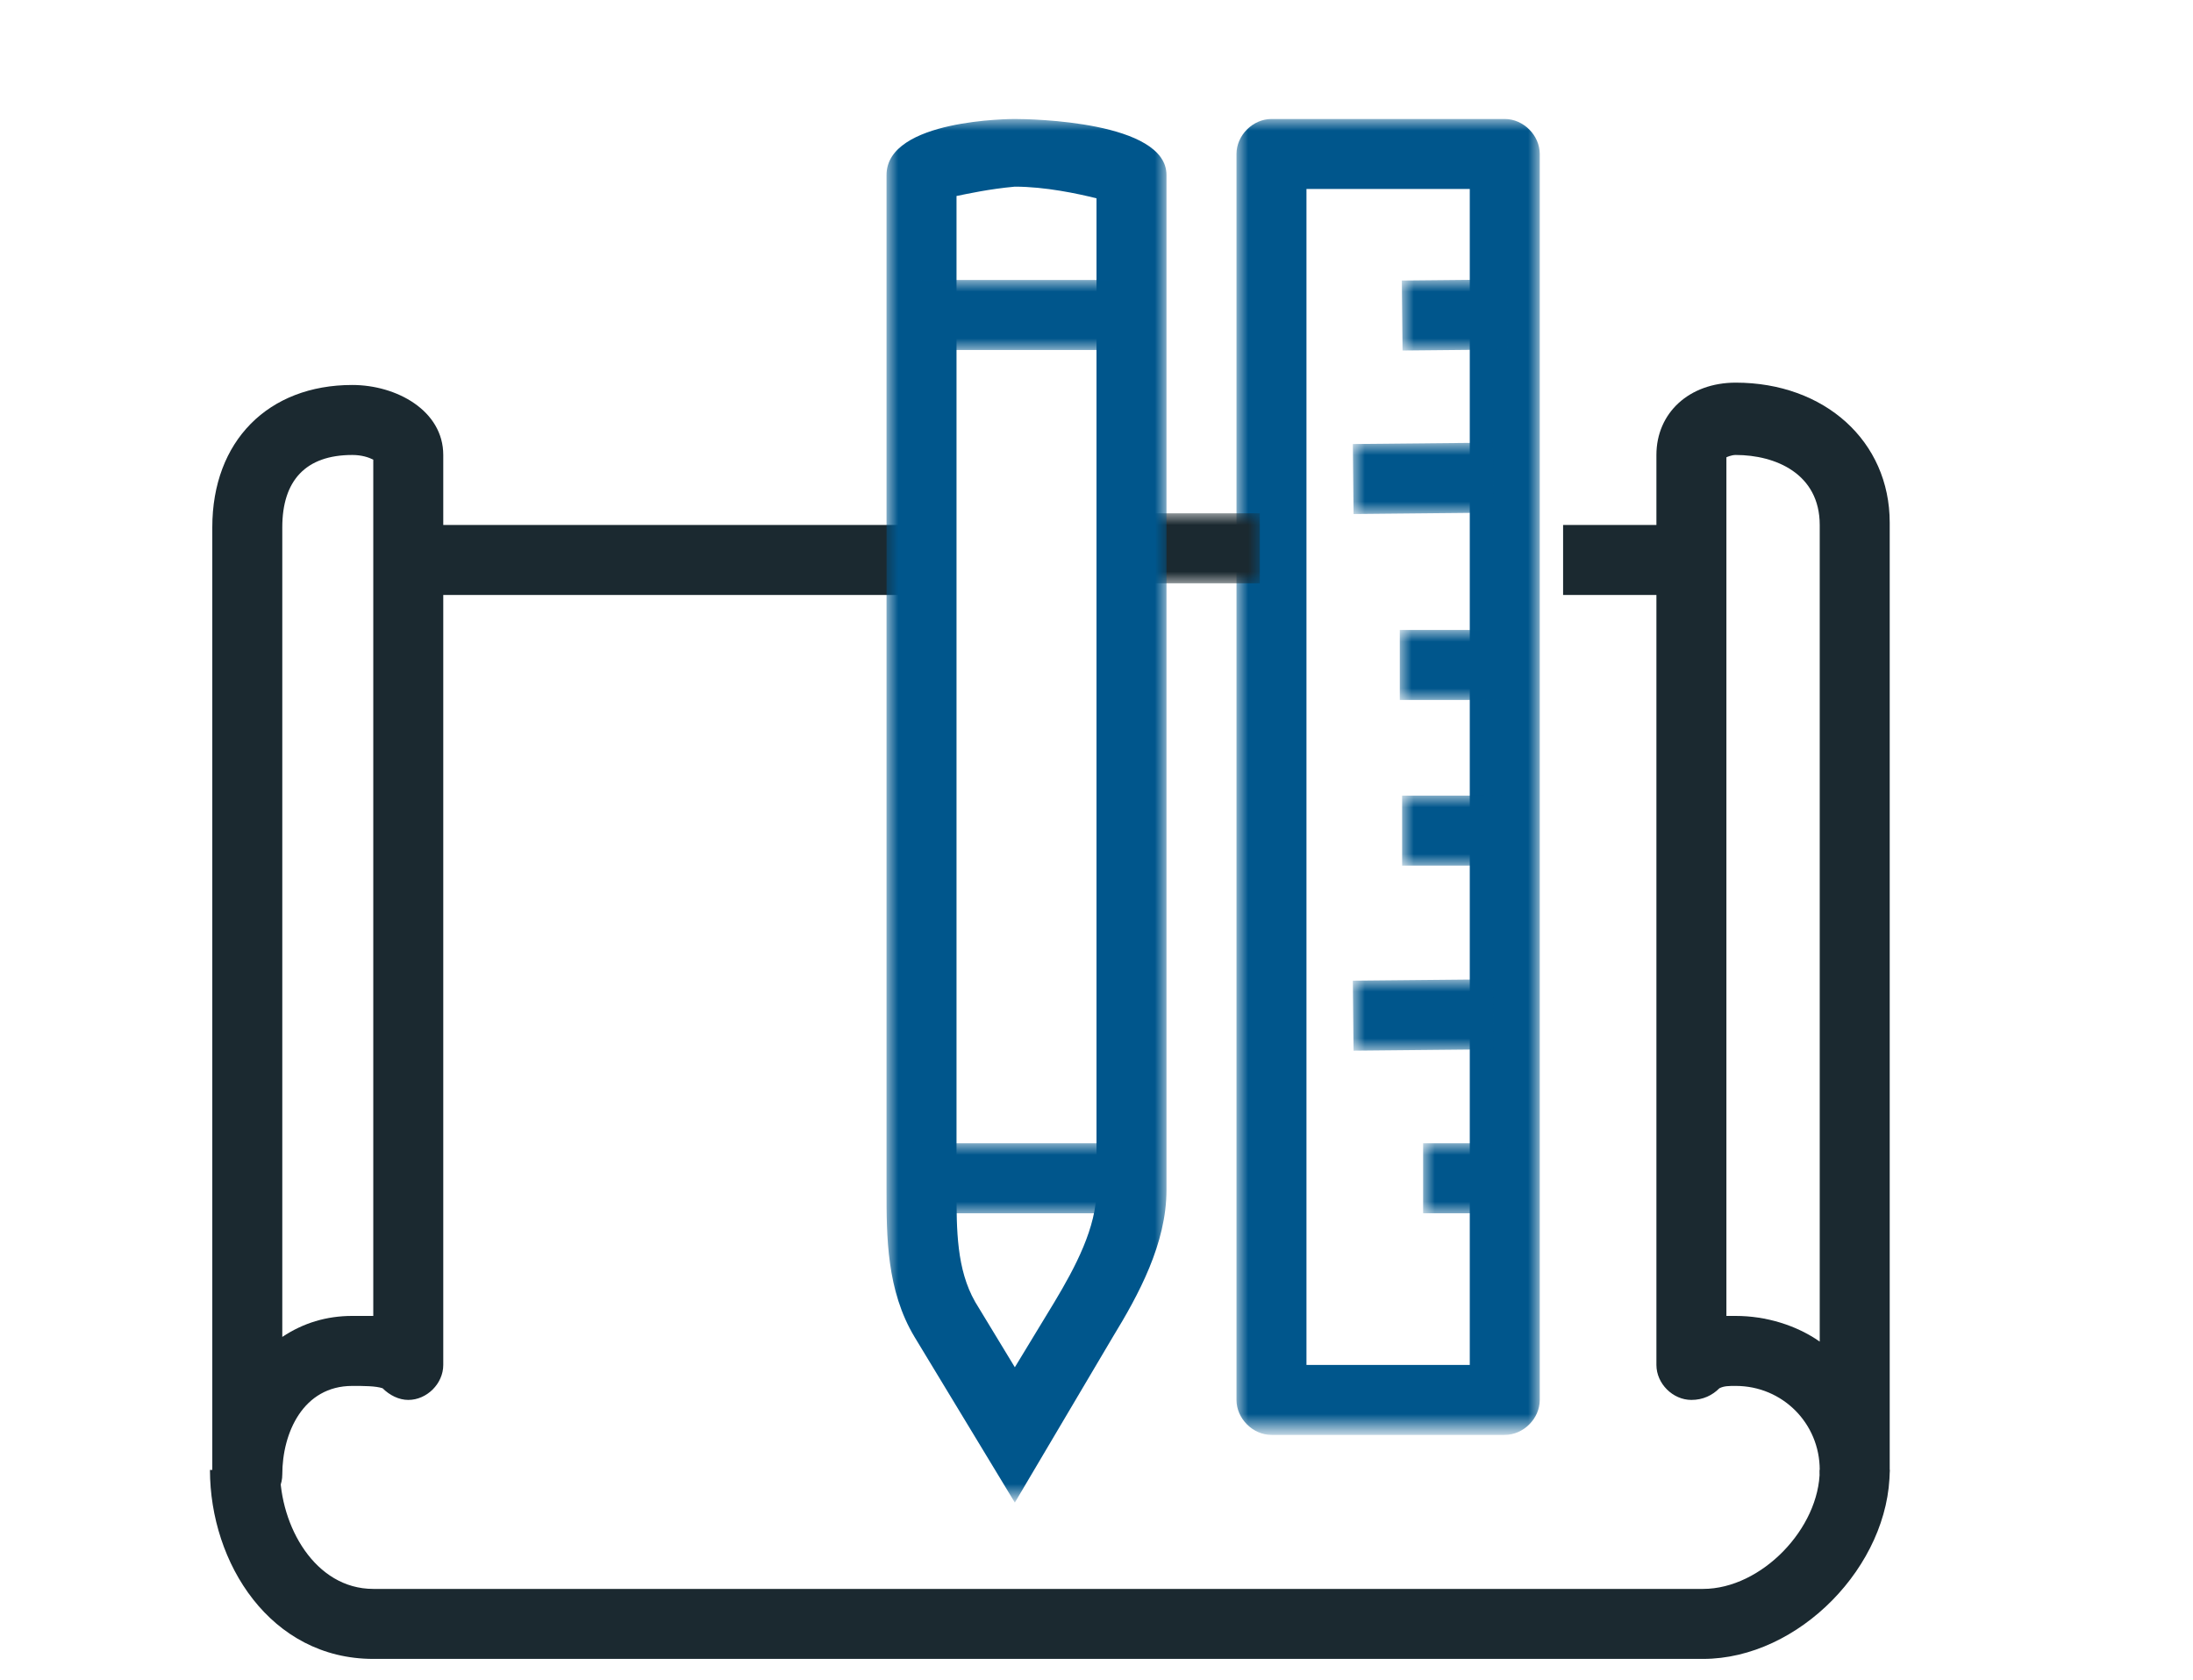<?xml version="1.0" encoding="utf-8"?>
<!-- Generator: Adobe Illustrator 22.1.0, SVG Export Plug-In . SVG Version: 6.00 Build 0)  -->
<svg version="1.1" id="Laag_1" xmlns="http://www.w3.org/2000/svg" xmlns:xlink="http://www.w3.org/1999/xlink" x="0px" y="0px"
	 viewBox="0 0 94 72" style="enable-background:new 0 0 94 72;" xml:space="preserve">
<style type="text/css">
	.st0{fill:#1B2930;}
	.st1{filter:url(#Adobe_OpacityMaskFilter);}
	.st2{fill:#FFFFFF;}
	.st3{mask:url(#mask-2_2_);}
	.st4{fill:#00568C;}
	.st5{filter:url(#Adobe_OpacityMaskFilter_1_);}
	.st6{mask:url(#mask-2_3_);}
	.st7{filter:url(#Adobe_OpacityMaskFilter_2_);}
	.st8{mask:url(#mask-2_4_);}
	.st9{filter:url(#Adobe_OpacityMaskFilter_3_);}
	.st10{mask:url(#mask-2_5_);}
	.st11{filter:url(#Adobe_OpacityMaskFilter_4_);}
	.st12{mask:url(#mask-2_6_);}
	.st13{filter:url(#Adobe_OpacityMaskFilter_5_);}
	.st14{mask:url(#mask-2_7_);}
	.st15{filter:url(#Adobe_OpacityMaskFilter_6_);}
	.st16{mask:url(#mask-2_8_);}
	.st17{filter:url(#Adobe_OpacityMaskFilter_7_);}
	.st18{mask:url(#mask-2_9_);}
	.st19{filter:url(#Adobe_OpacityMaskFilter_8_);}
	.st20{mask:url(#mask-2_10_);}
	.st21{filter:url(#Adobe_OpacityMaskFilter_9_);}
	.st22{mask:url(#mask-2_11_);}
	.st23{filter:url(#Adobe_OpacityMaskFilter_10_);}
	.st24{mask:url(#mask-2_12_);}
</style>
<title>Icoon-usp3</title>
<desc>Created with Sketch.</desc>
<g id="Icoon-usp3">
	<g id="Stroke-1">
		<path class="st0" d="M10.6,64.7c-0.8,0-1.5-0.7-1.5-1.5V22.6c0-3.7,2.4-6.1,6-6.1c1.9,0,3.9,1.1,3.9,3v39c0,0.8-0.7,1.5-1.5,1.5
			c-0.4,0-0.8-0.2-1.1-0.5c-0.3-0.1-0.8-0.1-1.3-0.1c-2.1,0-3,2-3,3.8C12.1,64,11.4,64.7,10.6,64.7z M16,58.5L16,58.5L16,58.5z
			 M15.1,19.5c-2,0-3,1.1-3,3.1v34.7c0.9-0.6,1.9-0.9,3-0.9c0.3,0,0.6,0,0.9,0V19.7C15.8,19.6,15.5,19.5,15.1,19.5z"/>
	</g>
	<g id="Stroke-3">
		<path class="st0" d="M79.5,64.5c-0.8,0-1.5-0.7-1.5-1.5c0-2-1.6-3.6-3.6-3.6c-0.3,0-0.5,0-0.7,0.1C73.4,59.8,73,60,72.5,60
			c-0.8,0-1.5-0.7-1.5-1.5v-39c0-1.8,1.4-3.1,3.4-3.1c3.8,0,6.6,2.5,6.6,6V63C81,63.8,80.3,64.5,79.5,64.5z M74.4,56.4
			c1.3,0,2.6,0.4,3.6,1.1v-35c0-2.2-1.9-3-3.6-3c-0.2,0-0.4,0.1-0.4,0.1l0,36.8C74.1,56.4,74.3,56.4,74.4,56.4z"/>
	</g>
	<g id="Stroke-5">
		<rect x="18" y="22.5" class="st0" width="21" height="3"/>
	</g>
	<g id="Stroke-7">
		<rect x="67" y="22.5" class="st0" width="4.5" height="3"/>
	</g>
	<g id="Stroke-9">
		<path class="st0" d="M73,71.1H16c-4.4,0-7-4.1-7-8.1h3c0,2.4,1.5,5.1,4,5.1h57c2.5,0,5-2.6,5-5.1h3C81,67.1,77.1,71.1,73,71.1z"/>
	</g>
	<g id="Clip-12">
	</g>
	<defs>
		<filter id="Adobe_OpacityMaskFilter" filterUnits="userSpaceOnUse" x="53" y="5.1" width="13" height="56.4">
			<feColorMatrix  type="matrix" values="1 0 0 0 0  0 1 0 0 0  0 0 1 0 0  0 0 0 1 0"/>
		</filter>
	</defs>
	<mask maskUnits="userSpaceOnUse" x="53" y="5.1" width="13" height="56.4" id="mask-2_2_">
		<g class="st1">
			<polygon id="path-1_2_" class="st2" points="9,71 81,71 81,5 9,5 			"/>
		</g>
	</mask>
	<g id="Stroke-11" class="st3">
		<path class="st4" d="M64.5,61.5h-10c-0.8,0-1.5-0.7-1.5-1.5V6.6c0-0.8,0.7-1.5,1.5-1.5h10c0.8,0,1.5,0.7,1.5,1.5V60
			C66,60.8,65.3,61.5,64.5,61.5z M56,58.5h7V8.1h-7V58.5z"/>
	</g>
	<defs>
		<filter id="Adobe_OpacityMaskFilter_1_" filterUnits="userSpaceOnUse" x="48" y="22" width="6" height="3">
			<feColorMatrix  type="matrix" values="1 0 0 0 0  0 1 0 0 0  0 0 1 0 0  0 0 0 1 0"/>
		</filter>
	</defs>
	<mask maskUnits="userSpaceOnUse" x="48" y="22" width="6" height="3" id="mask-2_3_">
		<g class="st5">
			<polygon id="path-1_3_" class="st2" points="9,71 81,71 81,5 9,5 			"/>
		</g>
	</mask>
	<g id="Stroke-13" class="st6">
		<rect x="48" y="22" class="st0" width="6" height="3"/>
	</g>
	<defs>
		<filter id="Adobe_OpacityMaskFilter_2_" filterUnits="userSpaceOnUse" x="60.1" y="12" width="4.6" height="3">
			<feColorMatrix  type="matrix" values="1 0 0 0 0  0 1 0 0 0  0 0 1 0 0  0 0 0 1 0"/>
		</filter>
	</defs>
	<mask maskUnits="userSpaceOnUse" x="60.1" y="12" width="4.6" height="3" id="mask-2_4_">
		<g class="st7">
			<polygon id="path-1_4_" class="st2" points="9,71 81,71 81,5 9,5 			"/>
		</g>
	</mask>
	<g id="Stroke-14" class="st8">
		<rect x="60.1" y="12" transform="matrix(1 -9.765159e-03 9.765159e-03 1 -0.129 0.61)" class="st4" width="4.5" height="3"/>
	</g>
	<defs>
		<filter id="Adobe_OpacityMaskFilter_3_" filterUnits="userSpaceOnUse" x="58" y="19" width="6" height="3.1">
			<feColorMatrix  type="matrix" values="1 0 0 0 0  0 1 0 0 0  0 0 1 0 0  0 0 0 1 0"/>
		</filter>
	</defs>
	<mask maskUnits="userSpaceOnUse" x="58" y="19" width="6" height="3.1" id="mask-2_5_">
		<g class="st9">
			<polygon id="path-1_5_" class="st2" points="9,71 81,71 81,5 9,5 			"/>
		</g>
	</mask>
	<g id="Stroke-15" class="st10">
		<rect x="58" y="19" transform="matrix(1 -9.765159e-03 9.765159e-03 1 -0.197 0.597)" class="st4" width="6" height="3"/>
	</g>
	<defs>
		<filter id="Adobe_OpacityMaskFilter_4_" filterUnits="userSpaceOnUse" x="58" y="42" width="6" height="3.1">
			<feColorMatrix  type="matrix" values="1 0 0 0 0  0 1 0 0 0  0 0 1 0 0  0 0 0 1 0"/>
		</filter>
	</defs>
	<mask maskUnits="userSpaceOnUse" x="58" y="42" width="6" height="3.1" id="mask-2_6_">
		<g class="st11">
			<polygon id="path-1_6_" class="st2" points="9,71 81,71 81,5 9,5 			"/>
		</g>
	</mask>
	<g id="Stroke-15-Copy" class="st12">
		<rect x="58" y="42" transform="matrix(1 -9.765159e-03 9.765159e-03 1 -0.422 0.598)" class="st4" width="6" height="3"/>
	</g>
	<defs>
		<filter id="Adobe_OpacityMaskFilter_5_" filterUnits="userSpaceOnUse" x="60" y="27" width="4.6" height="3">
			<feColorMatrix  type="matrix" values="1 0 0 0 0  0 1 0 0 0  0 0 1 0 0  0 0 0 1 0"/>
		</filter>
	</defs>
	<mask maskUnits="userSpaceOnUse" x="60" y="27" width="4.6" height="3" id="mask-2_7_">
		<g class="st13">
			<polygon id="path-1_7_" class="st2" points="9,71 81,71 81,5 9,5 			"/>
		</g>
	</mask>
	<g id="Stroke-16" class="st14">
		<rect x="60" y="27" class="st4" width="4.6" height="3"/>
	</g>
	<defs>
		<filter id="Adobe_OpacityMaskFilter_6_" filterUnits="userSpaceOnUse" x="60.1" y="34.1" width="4.5" height="3">
			<feColorMatrix  type="matrix" values="1 0 0 0 0  0 1 0 0 0  0 0 1 0 0  0 0 0 1 0"/>
		</filter>
	</defs>
	<mask maskUnits="userSpaceOnUse" x="60.1" y="34.1" width="4.5" height="3" id="mask-2_8_">
		<g class="st15">
			<polygon id="path-1_8_" class="st2" points="9,71 81,71 81,5 9,5 			"/>
		</g>
	</mask>
	<g id="Stroke-17" class="st16">
		<rect x="60.1" y="34.1" class="st4" width="4.5" height="3"/>
	</g>
	<defs>
		<filter id="Adobe_OpacityMaskFilter_7_" filterUnits="userSpaceOnUse" x="61" y="49" width="3.6" height="3">
			<feColorMatrix  type="matrix" values="1 0 0 0 0  0 1 0 0 0  0 0 1 0 0  0 0 0 1 0"/>
		</filter>
	</defs>
	<mask maskUnits="userSpaceOnUse" x="61" y="49" width="3.6" height="3" id="mask-2_9_">
		<g class="st17">
			<polygon id="path-1_9_" class="st2" points="9,71 81,71 81,5 9,5 			"/>
		</g>
	</mask>
	<g id="Stroke-19" class="st18">
		<rect x="61" y="49" class="st4" width="3.6" height="3"/>
	</g>
	<defs>
		<filter id="Adobe_OpacityMaskFilter_8_" filterUnits="userSpaceOnUse" x="38" y="5.1" width="12" height="59.3">
			<feColorMatrix  type="matrix" values="1 0 0 0 0  0 1 0 0 0  0 0 1 0 0  0 0 0 1 0"/>
		</filter>
	</defs>
	<mask maskUnits="userSpaceOnUse" x="38" y="5.1" width="12" height="59.3" id="mask-2_10_">
		<g class="st19">
			<polygon id="path-1_10_" class="st2" points="9,71 81,71 81,5 9,5 			"/>
		</g>
	</mask>
	<g id="Stroke-20" class="st20">
		<path class="st4" d="M43.5,64.4l-4.3-7.1C38,55.3,38,53,38,51V7.5c0-2.4,5.4-2.4,5.5-2.4c0.7,0,6.5,0.1,6.5,2.4V51
			c0,2.3-1.2,4.5-2.3,6.3L43.5,64.4z M41,8.4V51c0,1.7,0,3.4,0.8,4.8l1.7,2.8l1.7-2.8c0.9-1.5,1.8-3.2,1.8-4.8V8.5
			c-0.8-0.2-2.2-0.5-3.5-0.5C42.4,8.1,41.5,8.3,41,8.4z"/>
	</g>
	<defs>
		<filter id="Adobe_OpacityMaskFilter_9_" filterUnits="userSpaceOnUse" x="39.1" y="12" width="9" height="3">
			<feColorMatrix  type="matrix" values="1 0 0 0 0  0 1 0 0 0  0 0 1 0 0  0 0 0 1 0"/>
		</filter>
	</defs>
	<mask maskUnits="userSpaceOnUse" x="39.1" y="12" width="9" height="3" id="mask-2_11_">
		<g class="st21">
			<polygon id="path-1_11_" class="st2" points="9,71 81,71 81,5 9,5 			"/>
		</g>
	</mask>
	<g id="Stroke-21" class="st22">
		<rect x="39.1" y="12" class="st4" width="9" height="3"/>
	</g>
	<defs>
		<filter id="Adobe_OpacityMaskFilter_10_" filterUnits="userSpaceOnUse" x="39.1" y="49" width="9" height="3">
			<feColorMatrix  type="matrix" values="1 0 0 0 0  0 1 0 0 0  0 0 1 0 0  0 0 0 1 0"/>
		</filter>
	</defs>
	<mask maskUnits="userSpaceOnUse" x="39.1" y="49" width="9" height="3" id="mask-2_12_">
		<g class="st23">
			<polygon id="path-1_12_" class="st2" points="9,71 81,71 81,5 9,5 			"/>
		</g>
	</mask>
	<g id="Stroke-22" class="st24">
		<rect x="39.1" y="49" class="st4" width="9" height="3"/>
	</g>
</g>
</svg>
